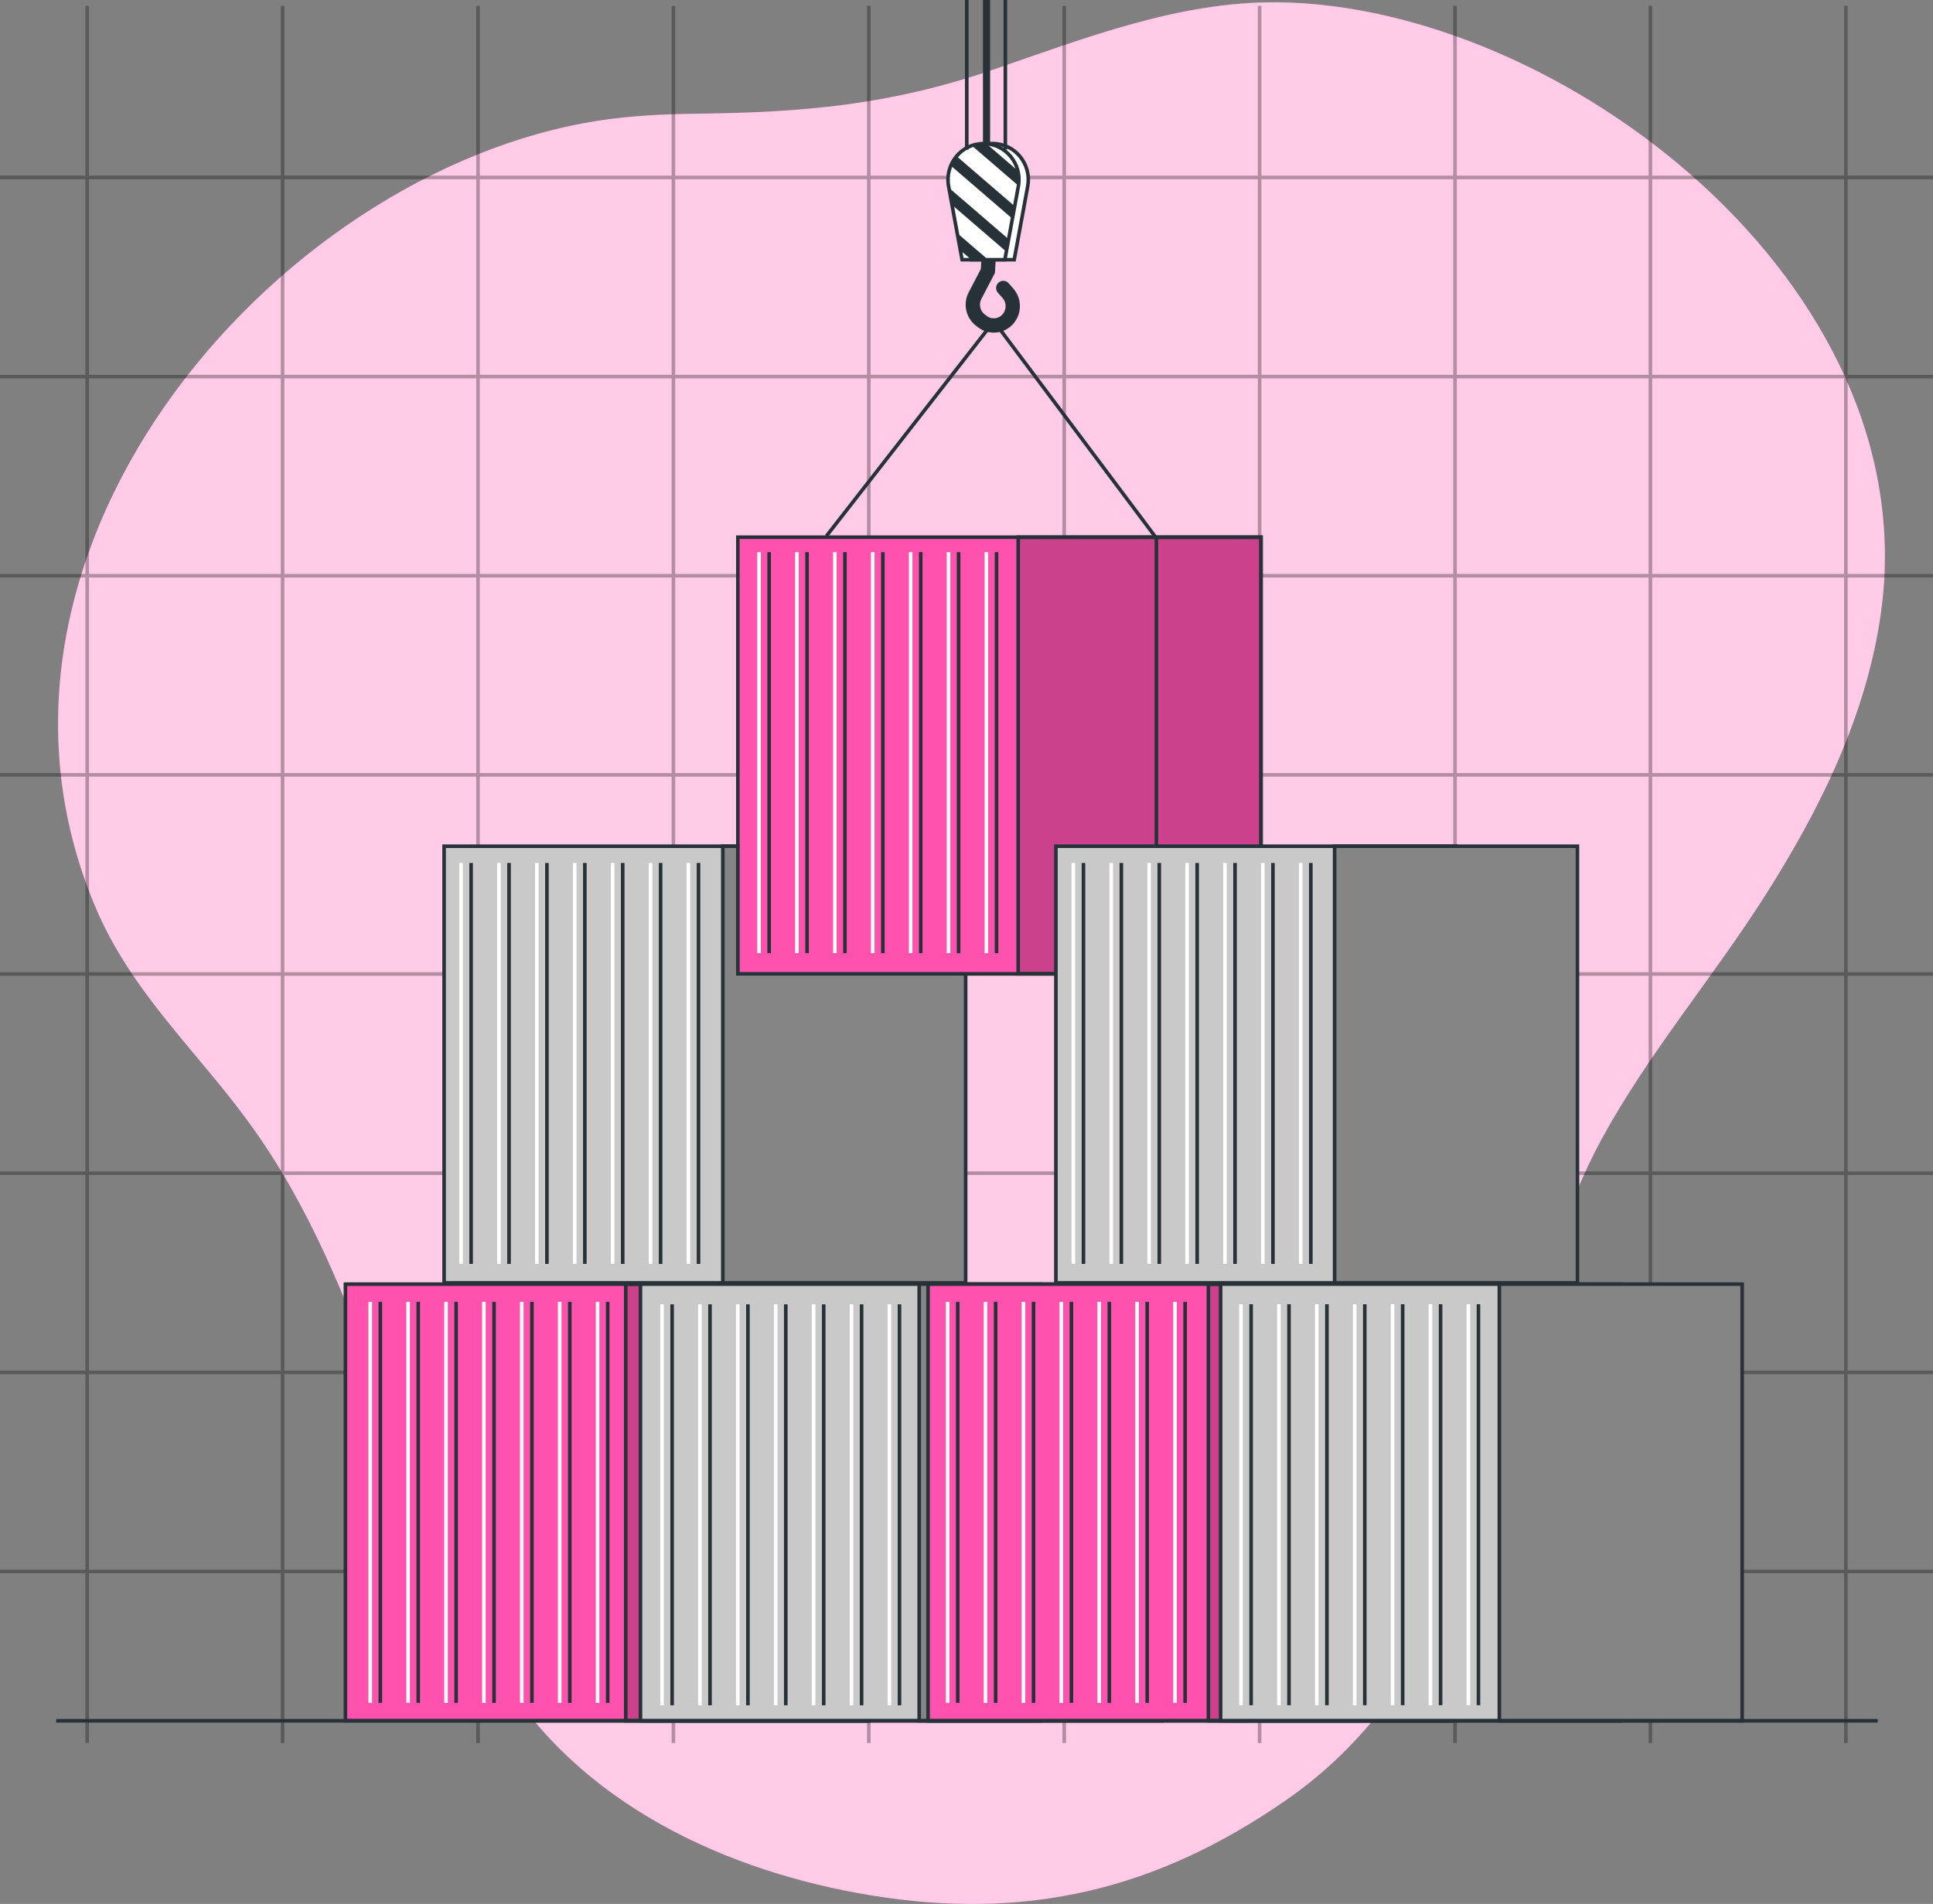 <svg xmlns="http://www.w3.org/2000/svg" fill="none" viewBox="0 0 540 532" height="532" width="540">
<rect x="0" y="0" width="540" height="532" fill="#808080" stroke="none"/>
<g clip-path="url(#clip0_3985_15871)">
<path fill="#FF51AE" d="M195.254 31.762C187.279 31.847 179.326 32.165 171.43 33.131C80.384 44.28 -15.892 152.117 26.549 253.193C36.667 277.277 54.84 293.414 69.72 313.891C103.559 360.468 110.326 417.657 139.072 466.447C161.347 504.271 203.515 523.085 243.37 529.601C286.677 536.692 323.113 528.146 359.436 502.865C400.157 474.527 413.647 428.353 425.793 380.884C431.25 359.539 436.924 337.546 447.406 318.316C460.532 294.233 478.568 273.132 493.197 250.088C508.419 226.127 521.487 199.819 525.475 171.09C538.247 79.097 435.796 1.578 357.169 0.637C329.334 0.307 302.958 10.722 276.981 19.622C248.93 29.219 224.775 31.419 195.266 31.762H195.254Z"></path>
<path fill="white" d="M195.254 31.762C187.279 31.847 179.326 32.165 171.43 33.131C80.384 44.28 -15.892 152.117 26.549 253.193C36.667 277.277 54.84 293.414 69.72 313.891C103.559 360.468 110.326 417.657 139.072 466.447C161.347 504.271 203.515 523.085 243.37 529.601C286.677 536.692 323.113 528.146 359.436 502.865C400.157 474.527 413.647 428.353 425.793 380.884C431.25 359.539 436.924 337.546 447.406 318.316C460.532 294.233 478.568 273.132 493.197 250.088C508.419 226.127 521.487 199.819 525.475 171.09C538.247 79.097 435.796 1.578 357.169 0.637C329.334 0.307 302.958 10.722 276.981 19.622C248.93 29.219 224.775 31.419 195.266 31.762H195.254Z" opacity="0.7"></path>
<g opacity="0.3">
<path stroke-miterlimit="10" stroke="black" d="M24.362 1.635V487.028"></path>
<path stroke-miterlimit="10" stroke="black" d="M78.947 1.635V487.028"></path>
<path stroke-miterlimit="10" stroke="black" d="M133.541 1.635V487.028"></path>
<path stroke-miterlimit="10" stroke="black" d="M188.122 1.635V487.028"></path>
<path stroke-miterlimit="10" stroke="black" d="M242.711 1.635V487.028"></path>
<path stroke-miterlimit="10" stroke="black" d="M297.297 1.635V487.028"></path>
<path stroke-miterlimit="10" stroke="black" d="M351.886 1.635V487.028"></path>
<path stroke-miterlimit="10" stroke="black" d="M406.468 1.635V487.028"></path>
<path stroke-miterlimit="10" stroke="black" d="M461.057 1.635V487.028"></path>
<path stroke-miterlimit="10" stroke="black" d="M515.654 1.635V487.028"></path>
<path stroke-miterlimit="10" stroke="black" d="M540 49.579H0"></path>
<path stroke-miterlimit="10" stroke="black" d="M540 105.222H0"></path>
<path stroke-miterlimit="10" stroke="black" d="M540 160.866H0"></path>
<path stroke-miterlimit="10" stroke="black" d="M540 216.51H0"></path>
<path stroke-miterlimit="10" stroke="black" d="M540 272.153H0"></path>
<path stroke-miterlimit="10" stroke="black" d="M540 327.809H0"></path>
<path stroke-miterlimit="10" stroke="black" d="M540 383.452H0"></path>
<path stroke-miterlimit="10" stroke="black" d="M540 439.096H0"></path>
</g>
<path stroke-miterlimit="10" stroke="#263238" fill="#C9C9C9" d="M235.846 236.449H124.062V358.46H235.846V236.449Z"></path>
<path stroke-miterlimit="10" stroke="#263238" d="M131.61 241.127V353.155"></path>
<path stroke-miterlimit="10" stroke="white" d="M128.791 241.127V353.155"></path>
<path stroke-miterlimit="10" stroke="#263238" d="M142.203 241.127V353.155"></path>
<path stroke-miterlimit="10" stroke="white" d="M139.374 241.127V353.155"></path>
<path stroke-miterlimit="10" stroke="#263238" d="M152.785 241.127V353.155"></path>
<path stroke-miterlimit="10" stroke="white" d="M149.967 241.127V353.155"></path>
<path stroke-miterlimit="10" stroke="#263238" d="M163.379 241.127V353.155"></path>
<path stroke-miterlimit="10" stroke="white" d="M160.55 241.127V353.155"></path>
<path stroke-miterlimit="10" stroke="#263238" d="M173.961 241.127V353.155"></path>
<path stroke-miterlimit="10" stroke="white" d="M171.143 241.127V353.155"></path>
<path stroke-miterlimit="10" stroke="#263238" d="M184.543 241.127V353.155"></path>
<path stroke-miterlimit="10" stroke="white" d="M181.725 241.127V353.155"></path>
<path stroke-miterlimit="10" stroke="#263238" d="M195.136 241.127V353.155"></path>
<path stroke-miterlimit="10" stroke="white" d="M192.307 241.127V353.155"></path>
<path stroke-miterlimit="10" stroke="#263238" fill="#858585" d="M269.763 236.449H201.928V358.46H269.763V236.449Z"></path>
<path fill="#FF51AE" d="M208.732 358.801H96.948V480.811H208.732V358.801Z"></path>
<path fill="#FF51AE" d="M242.638 358.801H174.804V480.811H242.638V358.801Z"></path>
<path fill="black" d="M242.638 358.801H174.804V480.811H242.638V358.801Z" opacity="0.2"></path>
<path stroke-miterlimit="10" stroke="#263238" d="M242.638 358.801H96.495V480.811H242.638V358.801Z"></path>
<path stroke-miterlimit="10" stroke="#263238" d="M242.638 358.801H174.804V480.811H242.638V358.801Z"></path>
<path stroke-miterlimit="10" stroke="#263238" d="M106.245 363.765V475.804"></path>
<path stroke-miterlimit="10" stroke="white" d="M103.427 363.765V475.804"></path>
<path stroke-miterlimit="10" stroke="#263238" d="M116.839 363.765V475.804"></path>
<path stroke-miterlimit="10" stroke="white" d="M114.009 363.765V475.804"></path>
<path stroke-miterlimit="10" stroke="#263238" d="M127.42 363.765V475.804"></path>
<path stroke-miterlimit="10" stroke="white" d="M124.602 363.765V475.804"></path>
<path stroke-miterlimit="10" stroke="#263238" d="M138.014 363.765V475.804"></path>
<path stroke-miterlimit="10" stroke="white" d="M135.185 363.765V475.804"></path>
<path stroke-miterlimit="10" stroke="#263238" d="M148.596 363.765V475.804"></path>
<path stroke-miterlimit="10" stroke="white" d="M145.767 363.765V475.804"></path>
<path stroke-miterlimit="10" stroke="#263238" d="M159.178 363.765V475.804"></path>
<path stroke-miterlimit="10" stroke="white" d="M156.36 363.765V475.804"></path>
<path stroke-miterlimit="10" stroke="#263238" d="M169.771 363.765V475.804"></path>
<path stroke-miterlimit="10" stroke="white" d="M166.942 363.765V475.804"></path>
<path stroke-miterlimit="10" stroke="#263238" fill="#C9C9C9" d="M290.702 358.801H178.918V480.811H290.702V358.801Z"></path>
<path stroke-miterlimit="10" stroke="#263238" fill="#858585" d="M324.619 358.801H256.784V480.811H324.619V358.801Z"></path>
<path stroke-miterlimit="10" stroke="#263238" d="M187.762 364.458V476.486"></path>
<path stroke-miterlimit="10" stroke="white" d="M184.943 364.458V476.486"></path>
<path stroke-miterlimit="10" stroke="#263238" d="M198.344 364.458V476.486"></path>
<path stroke-miterlimit="10" stroke="white" d="M195.526 364.458V476.486"></path>
<path stroke-miterlimit="10" stroke="#263238" d="M208.937 364.458V476.486"></path>
<path stroke-miterlimit="10" stroke="white" d="M206.108 364.458V476.486"></path>
<path stroke-miterlimit="10" stroke="#263238" d="M219.519 364.458V476.486"></path>
<path stroke-miterlimit="10" stroke="white" d="M216.701 364.458V476.486"></path>
<path stroke-miterlimit="10" stroke="#263238" d="M230.113 364.458V476.486"></path>
<path stroke-miterlimit="10" stroke="white" d="M227.283 364.458V476.486"></path>
<path stroke-miterlimit="10" stroke="#263238" d="M240.695 364.458V476.486"></path>
<path stroke-miterlimit="10" stroke="white" d="M237.876 364.458V476.486"></path>
<path stroke-miterlimit="10" stroke="#263238" d="M251.277 364.458V476.486"></path>
<path stroke-miterlimit="10" stroke="white" d="M248.459 364.458V476.486"></path>
<path fill="#FF51AE" d="M371.494 358.801H259.71V480.811H371.494V358.801Z"></path>
<path fill="#FF51AE" d="M405.411 358.801H337.576V480.811H405.411V358.801Z"></path>
<path fill="black" d="M405.411 358.801H337.576V480.811H405.411V358.801Z" opacity="0.2"></path>
<path stroke-miterlimit="10" stroke="#263238" d="M405.4 358.801H259.257V480.811H405.4V358.801Z"></path>
<path stroke-miterlimit="10" stroke="#263238" d="M405.411 358.801H337.576V480.811H405.411V358.801Z"></path>
<path stroke-miterlimit="10" stroke="#263238" d="M267.55 363.765V475.804"></path>
<path stroke-miterlimit="10" stroke="white" d="M264.731 363.765V475.804"></path>
<path stroke-miterlimit="10" stroke="#263238" d="M278.143 363.765V475.804"></path>
<path stroke-miterlimit="10" stroke="white" d="M275.313 363.765V475.804"></path>
<path stroke-miterlimit="10" stroke="#263238" d="M288.725 363.765V475.804"></path>
<path stroke-miterlimit="10" stroke="white" d="M285.906 363.765V475.804"></path>
<path stroke-miterlimit="10" stroke="#263238" d="M299.307 363.765V475.804"></path>
<path stroke-miterlimit="10" stroke="white" d="M296.489 363.765V475.804"></path>
<path stroke-miterlimit="10" stroke="#263238" d="M309.9 363.765V475.804"></path>
<path stroke-miterlimit="10" stroke="white" d="M307.071 363.765V475.804"></path>
<path stroke-miterlimit="10" stroke="#263238" d="M320.483 363.765V475.804"></path>
<path stroke-miterlimit="10" stroke="white" d="M317.665 363.765V475.804"></path>
<path stroke-miterlimit="10" stroke="#263238" d="M331.076 363.765V475.804"></path>
<path stroke-miterlimit="10" stroke="white" d="M328.247 363.765V475.804"></path>
<path stroke-miterlimit="10" stroke="#263238" fill="#C9C9C9" d="M452.772 358.801H340.989V480.811H452.772V358.801Z"></path>
<path stroke-miterlimit="10" stroke="#263238" d="M349.509 364.425V476.464"></path>
<path stroke-miterlimit="10" stroke="white" d="M346.68 364.425V476.464"></path>
<path stroke-miterlimit="10" stroke="#263238" d="M360.091 364.425V476.464"></path>
<path stroke-miterlimit="10" stroke="white" d="M357.272 364.425V476.464"></path>
<path stroke-miterlimit="10" stroke="#263238" d="M370.684 364.425V476.464"></path>
<path stroke-miterlimit="10" stroke="white" d="M367.854 364.425V476.464"></path>
<path stroke-miterlimit="10" stroke="#263238" d="M381.267 364.425V476.464"></path>
<path stroke-miterlimit="10" stroke="white" d="M378.437 364.425V476.464"></path>
<path stroke-miterlimit="10" stroke="#263238" d="M391.849 364.425V476.464"></path>
<path stroke-miterlimit="10" stroke="white" d="M389.031 364.425V476.464"></path>
<path stroke-miterlimit="10" stroke="#263238" d="M402.442 364.425V476.464"></path>
<path stroke-miterlimit="10" stroke="white" d="M399.613 364.425V476.464"></path>
<path stroke-miterlimit="10" stroke="#263238" d="M413.024 364.425V476.464"></path>
<path stroke-miterlimit="10" stroke="white" d="M410.206 364.425V476.464"></path>
<path stroke-miterlimit="10" stroke="#263238" fill="#858585" d="M486.689 358.801H418.855V480.811H486.689V358.801Z"></path>
<path fill="#FF51AE" d="M318.356 150.097H206.572V272.108H318.356V150.097Z"></path>
<path fill="#FF51AE" d="M352.273 150.097H284.438V272.108H352.273V150.097Z"></path>
<path fill="black" d="M352.273 150.097H284.438V272.108H352.273V150.097Z" opacity="0.2"></path>
<path stroke-miterlimit="10" stroke="#263238" d="M352.273 150.097H206.129V272.108H352.273V150.097Z"></path>
<path stroke-miterlimit="10" stroke="#263238" d="M352.273 150.097H284.438V272.108H352.273V150.097Z"></path>
<path stroke-miterlimit="10" stroke="#263238" d="M214.865 154.28V266.319"></path>
<path stroke-miterlimit="10" stroke="white" d="M212.046 154.28V266.319"></path>
<path stroke-miterlimit="10" stroke="#263238" d="M225.458 154.28V266.319"></path>
<path stroke-miterlimit="10" stroke="white" d="M222.629 154.28V266.319"></path>
<path stroke-miterlimit="10" stroke="#263238" d="M236.04 154.28V266.319"></path>
<path stroke-miterlimit="10" stroke="white" d="M233.222 154.28V266.319"></path>
<path stroke-miterlimit="10" stroke="#263238" d="M246.634 154.28V266.319"></path>
<path stroke-miterlimit="10" stroke="white" d="M243.804 154.28V266.319"></path>
<path stroke-miterlimit="10" stroke="#263238" d="M257.216 154.28V266.319"></path>
<path stroke-miterlimit="10" stroke="white" d="M254.398 154.28V266.319"></path>
<path stroke-miterlimit="10" stroke="#263238" d="M267.798 154.28V266.319"></path>
<path stroke-miterlimit="10" stroke="white" d="M264.979 154.28V266.319"></path>
<path stroke-miterlimit="10" stroke="#263238" d="M278.391 154.28V266.319"></path>
<path stroke-miterlimit="10" stroke="white" d="M275.562 154.28V266.319"></path>
<path stroke-miterlimit="10" stroke="#263238" d="M230.857 149.789L277.657 89.775L323.042 150.373V270.435"></path>
<path stroke-linecap="round" stroke-miterlimit="10" stroke-width="4" stroke="#263238" d="M276.308 69.898L275.973 75.72L272.388 82.599C271.157 84.954 271.805 87.859 273.9 89.455L274.461 89.874C276.47 91.403 279.256 91.282 281.134 89.587C283.337 87.606 283.532 84.172 281.566 81.938L280.271 80.463"></path>
<path stroke-miterlimit="10" stroke="#263238" fill="white" d="M283.327 72.572H271.384L267.615 52.08C266.47 45.861 271.146 40.116 277.355 40.116C283.564 40.116 288.24 45.861 287.095 52.08L283.327 72.572Z"></path>
<path stroke-miterlimit="10" stroke="#263238" fill="white" d="M280.713 72.572H268.77L265.002 52.08C263.857 45.861 268.533 40.116 274.742 40.116C280.951 40.116 285.626 45.861 284.482 52.08L280.713 72.572Z"></path>
<path fill="#263238" d="M265.618 46.29L282.819 61.104L283.456 57.615L267.227 43.638C266.557 44.43 266.017 45.322 265.618 46.29Z"></path>
<path fill="#263238" d="M284.503 51.881C284.741 50.44 284.665 49.02 284.331 47.699L275.584 40.171C275.303 40.149 275.023 40.127 274.731 40.127C273.586 40.127 272.496 40.325 271.481 40.678L284.493 51.881H284.503Z"></path>
<path fill="#263238" d="M276.037 72.572L267.41 65.143L268.284 69.942L271.34 72.572H276.037Z"></path>
<path fill="#263238" d="M265.952 57.252L281.123 70.316L281.771 66.838L265.066 52.454L265.952 57.252Z"></path>
<path stroke-miterlimit="10" stroke-width="2" stroke="#263238" d="M275.594 40.171V0"></path>
<path stroke-miterlimit="10" stroke="#263238" d="M270.077 41.822V0"></path>
<path stroke-miterlimit="10" stroke="#263238" d="M280.854 41.822V0"></path>
<path stroke-miterlimit="10" stroke="#263238" fill="#C9C9C9" d="M406.761 236.449H294.977V358.46H406.761V236.449Z"></path>
<path stroke-miterlimit="10" stroke="#263238" d="M302.676 241.127V353.155"></path>
<path stroke-miterlimit="10" stroke="white" d="M299.847 241.127V353.155"></path>
<path stroke-miterlimit="10" stroke="#263238" d="M313.259 241.127V353.155"></path>
<path stroke-miterlimit="10" stroke="white" d="M310.44 241.127V353.155"></path>
<path stroke-miterlimit="10" stroke="#263238" d="M323.851 241.127V353.155"></path>
<path stroke-miterlimit="10" stroke="white" d="M321.022 241.127V353.155"></path>
<path stroke-miterlimit="10" stroke="#263238" d="M334.433 241.127V353.155"></path>
<path stroke-miterlimit="10" stroke="white" d="M331.615 241.127V353.155"></path>
<path stroke-miterlimit="10" stroke="#263238" d="M345.016 241.127V353.155"></path>
<path stroke-miterlimit="10" stroke="white" d="M342.198 241.127V353.155"></path>
<path stroke-miterlimit="10" stroke="#263238" d="M355.609 241.127V353.155"></path>
<path stroke-miterlimit="10" stroke="white" d="M352.78 241.127V353.155"></path>
<path stroke-miterlimit="10" stroke="#263238" d="M366.191 241.127V353.155"></path>
<path stroke-miterlimit="10" stroke="white" d="M363.373 241.127V353.155"></path>
<path stroke-miterlimit="10" stroke="#263238" fill="#858585" d="M440.678 236.449H372.843V358.46H440.678V236.449Z"></path>
<path stroke-miterlimit="10" stroke="#263238" d="M15.691 480.812H524.559"></path>
</g>
<defs>
<clipPath id="clip0_3985_15871">
<rect fill="white" height="532" width="540"></rect>
</clipPath>
</defs>
</svg>
